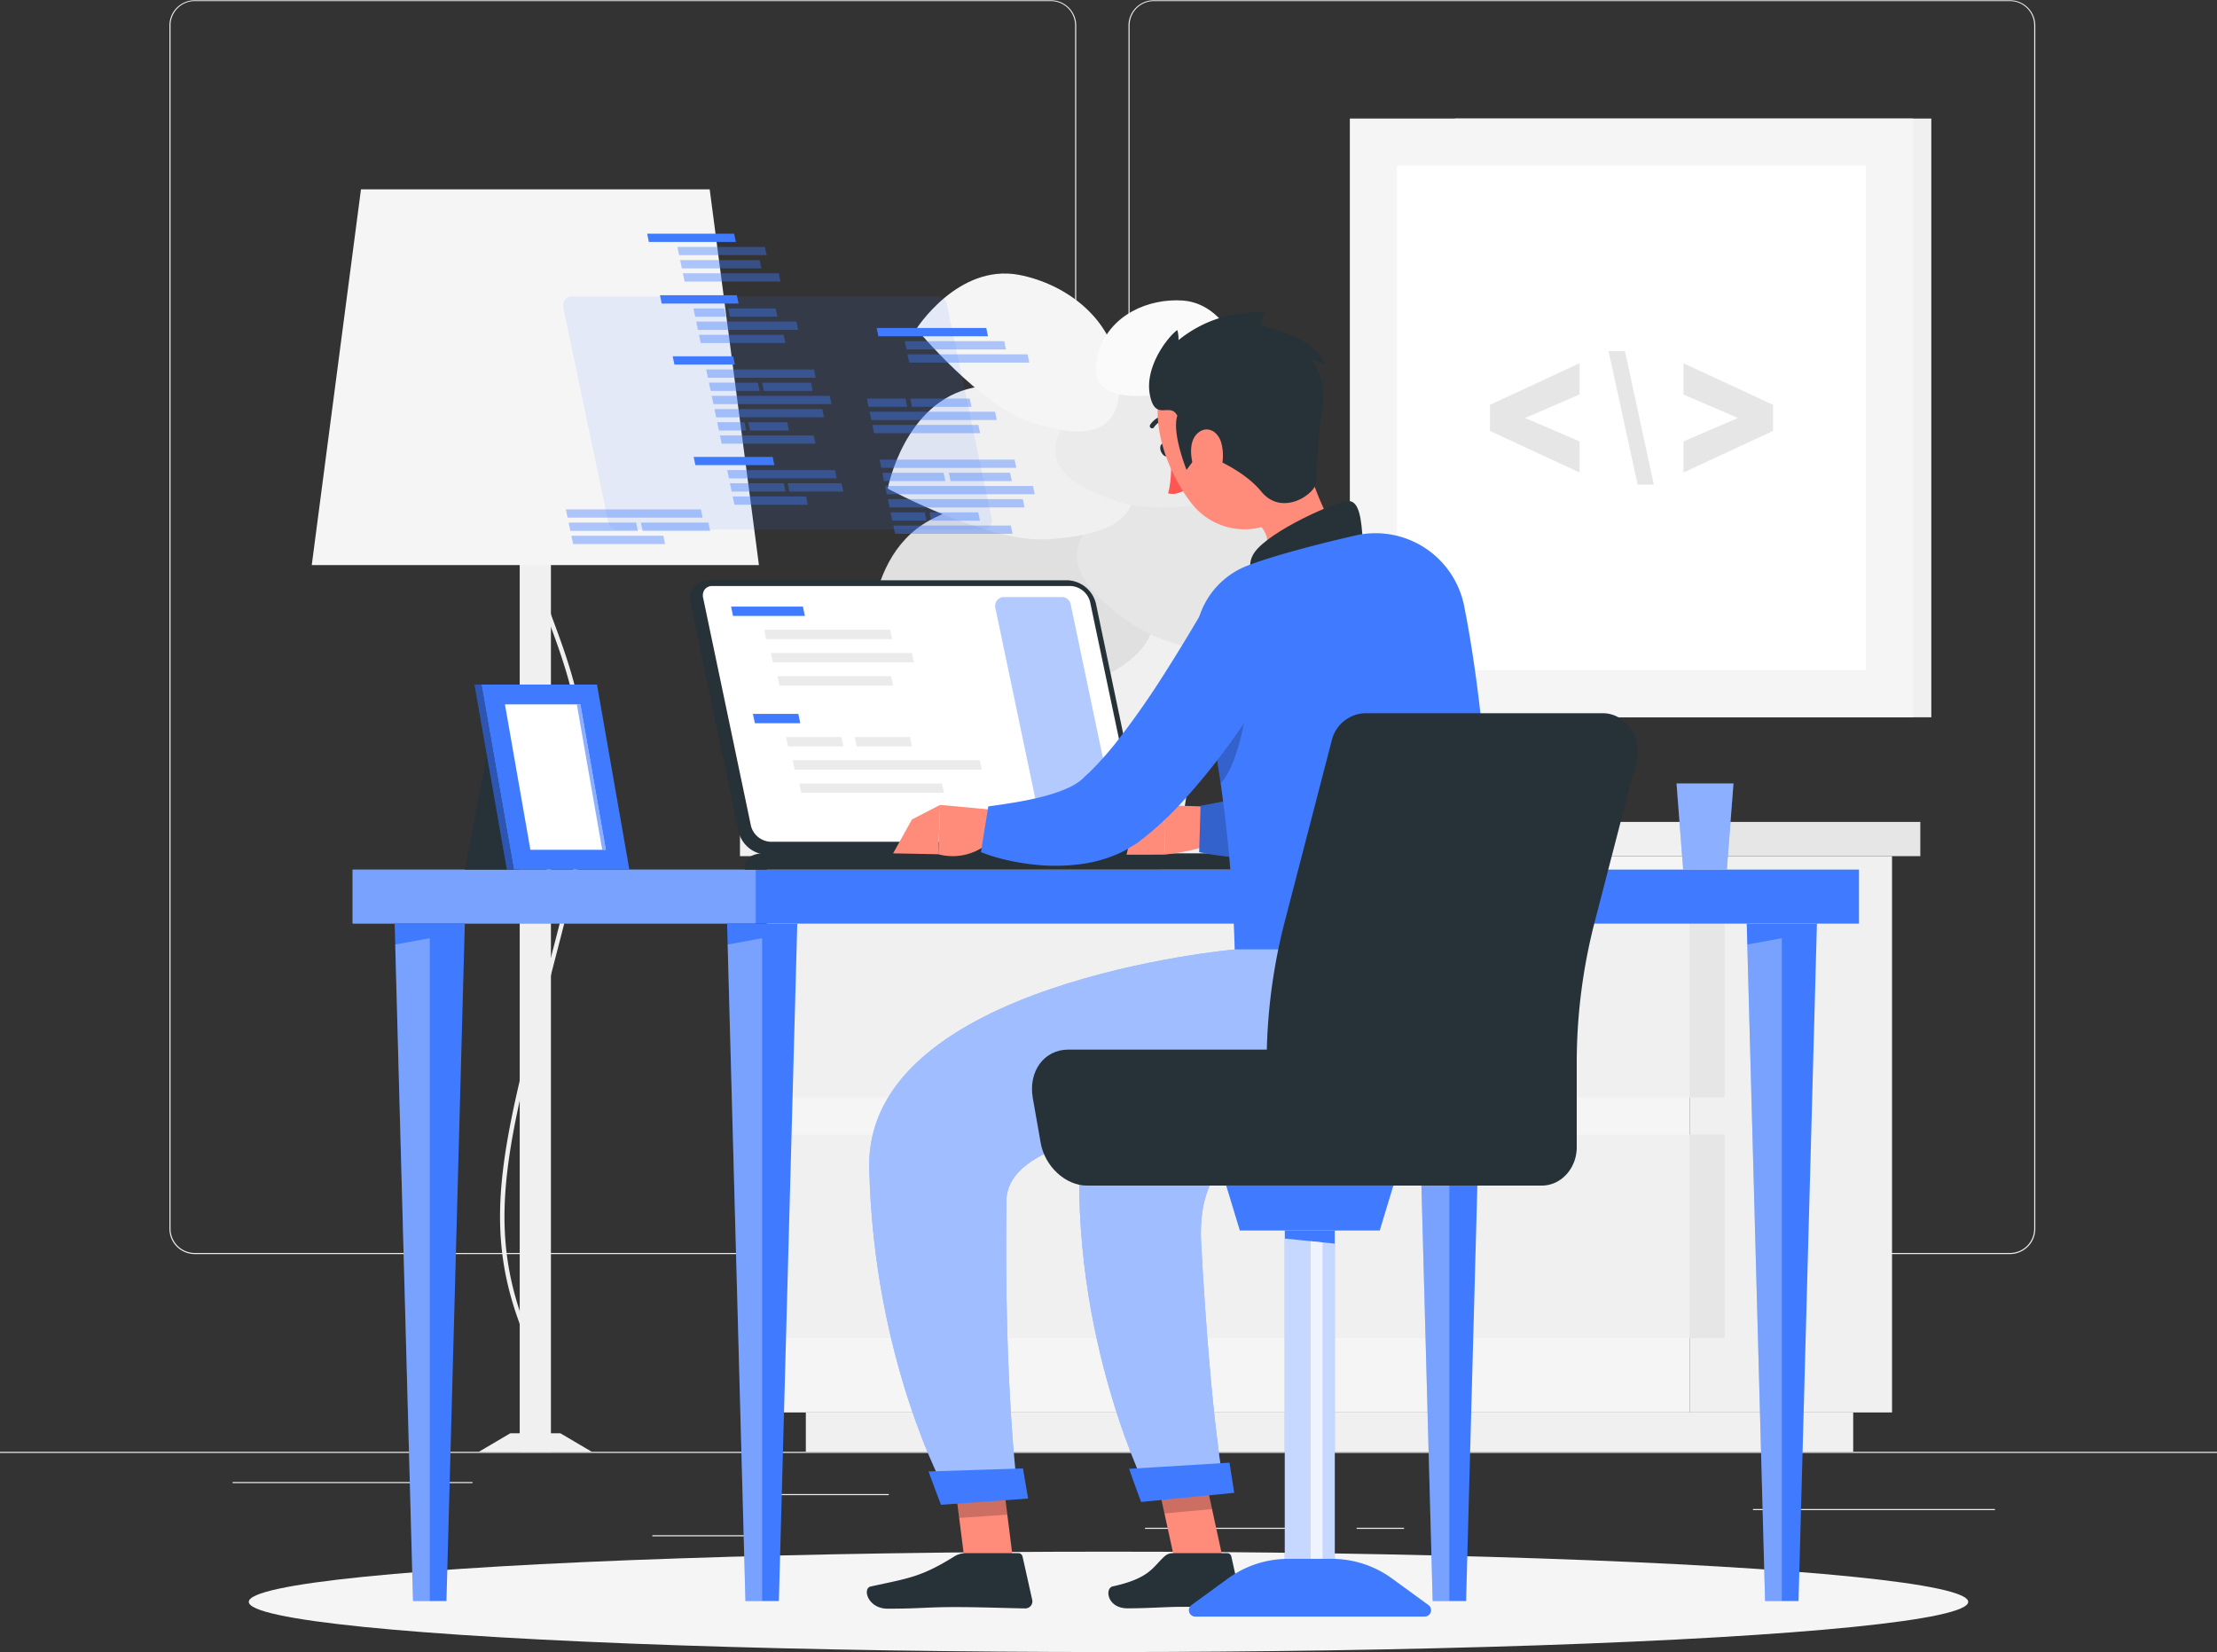 <svg xmlns="http://www.w3.org/2000/svg" viewBox="0 0 500 372.61"><rect x="0" y="0" width="500" height="372.61" fill="#333333" stroke="none"/><defs><style>.a3b0a9cb-0ada-4232-ba99-316a9f5fce6f{fill:#ebebeb;}.a6282f76-8b2c-4075-8d22-2326de0b4591{fill:#f0f0f0;}.ea42fb3b-6984-4f4a-b44d-b1297bb71aca{fill:#f5f5f5;}.ab9acf77-db31-4713-9e26-50a74d35dfd0{fill:#e6e6e6;}.b9cb1a63-1a29-406e-a0a9-fe18fe70f907,.bbe0ba39-2898-42a6-a3e2-9d3c79bfdc8d,.e026ac62-4575-4803-ac95-951bc2507184,.ef19adad-1005-4a42-83fe-6a867b1d423d,.fe088608-cb8a-4fe9-9059-177410c5ca50{fill:#fff;}.ba8dcf5d-c385-4400-b86a-2a3748f653b5{fill:#e0e0e0;}.bff31387-fc0f-4eae-ae8d-ff18cb3b162d{fill:#fafafa;}.b1b87f3b-f516-4c66-903e-5a1651e0217c,.bbbe479c-797a-4d40-8196-5845ae452f60,.ec566185-52a3-4978-b196-f5524f278eda,.ed7cdf8d-8858-4d5a-9fae-cf3e34d1b145{fill:#407bff;}.e532d4fb-89fb-4480-a589-4ab755af857c,.fe088608-cb8a-4fe9-9059-177410c5ca50{opacity:0.3;}.ffba2a22-910b-4bb3-8d48-3e14357f0e24{fill:#263238;}.b9cb1a63-1a29-406e-a0a9-fe18fe70f907,.ec566185-52a3-4978-b196-f5524f278eda{opacity:0.4;}.ed7cdf8d-8858-4d5a-9fae-cf3e34d1b145{opacity:0.1;}.b1b87f3b-f516-4c66-903e-5a1651e0217c{opacity:0.6;}.e440e868-d323-4c3f-a992-c0e7ef7fa238{fill:#ff5652;}.f21df126-ddd4-4e70-83f0-a7db5f529b5d{fill:#ff8b7b;}.a2e9f43e-c200-4c74-b1a8-0974aba1c7bd,.b10adefe-bd46-476b-b8f9-10dc7aa6c5cd{opacity:0.2;}.ef19adad-1005-4a42-83fe-6a867b1d423d{opacity:0.5;}.bbe0ba39-2898-42a6-a3e2-9d3c79bfdc8d{opacity:0.7;}</style></defs><title>aspnet-3</title><g id="b5aad1f4-48e0-4a54-a6e5-9643e6ba2746" data-name="Background Complete"><rect class="a3b0a9cb-0ada-4232-ba99-316a9f5fce6f" y="327.45" width="500" height="0.25"/><path class="a3b0a9cb-0ada-4232-ba99-316a9f5fce6f" d="M205.35,292.8H12.25a5.71,5.71,0,0,1-5.71-5.71V15.66A5.71,5.71,0,0,1,12.25,10h193.1a5.71,5.71,0,0,1,5.7,5.71V287.09A5.71,5.71,0,0,1,205.35,292.8ZM12.25,10.2a5.47,5.47,0,0,0-5.46,5.46V287.09a5.47,5.47,0,0,0,5.46,5.46h193.1a5.46,5.46,0,0,0,5.45-5.46V15.66a5.46,5.46,0,0,0-5.45-5.46Z" transform="translate(31.67 -9.95)"/><path class="a3b0a9cb-0ada-4232-ba99-316a9f5fce6f" d="M421.64,292.8H228.55a5.71,5.71,0,0,1-5.71-5.71V15.66A5.71,5.71,0,0,1,228.55,10H421.64a5.71,5.71,0,0,1,5.71,5.71V287.09A5.71,5.71,0,0,1,421.64,292.8ZM228.55,10.2a5.47,5.47,0,0,0-5.46,5.46V287.09a5.47,5.47,0,0,0,5.46,5.46H421.64a5.47,5.47,0,0,0,5.46-5.46V15.66a5.47,5.47,0,0,0-5.46-5.46Z" transform="translate(31.67 -9.95)"/><rect class="a3b0a9cb-0ada-4232-ba99-316a9f5fce6f" x="174.44" y="336.97" width="26" height="0.25"/><rect class="a3b0a9cb-0ada-4232-ba99-316a9f5fce6f" x="52.46" y="334.26" width="54.1" height="0.25"/><rect class="a3b0a9cb-0ada-4232-ba99-316a9f5fce6f" x="147.12" y="346.26" width="26.32" height="0.25"/><rect class="a3b0a9cb-0ada-4232-ba99-316a9f5fce6f" x="258.23" y="344.58" width="38.83" height="0.25"/><rect class="a3b0a9cb-0ada-4232-ba99-316a9f5fce6f" x="305.96" y="344.58" width="10.69" height="0.25"/><rect class="a3b0a9cb-0ada-4232-ba99-316a9f5fce6f" x="395.35" y="340.35" width="54.56" height="0.25"/><rect class="a6282f76-8b2c-4075-8d22-2326de0b4591" x="349.39" y="203.05" width="45.65" height="125.47" transform="translate(776.1 521.62) rotate(180)"/><rect class="a6282f76-8b2c-4075-8d22-2326de0b4591" x="150.07" y="328.53" width="236.21" height="8.87" transform="translate(568.02 655.97) rotate(180)"/><rect class="ea42fb3b-6984-4f4a-b44d-b1297bb71aca" x="172.97" y="193.1" width="208.09" height="125.47"/><rect class="a6282f76-8b2c-4075-8d22-2326de0b4591" x="172.97" y="201.59" width="208.89" height="45.93"/><rect class="a6282f76-8b2c-4075-8d22-2326de0b4591" x="172.97" y="255.89" width="208.89" height="45.93"/><rect class="ab9acf77-db31-4713-9e26-50a74d35dfd0" x="349.39" y="211.55" width="7.9" height="45.93" transform="translate(738.35 459.06) rotate(180)"/><rect class="ab9acf77-db31-4713-9e26-50a74d35dfd0" x="349.39" y="265.85" width="7.9" height="45.93" transform="translate(738.35 567.67) rotate(180)"/><rect class="a6282f76-8b2c-4075-8d22-2326de0b4591" x="135.22" y="195.33" width="214.17" height="7.72" transform="translate(516.28 388.43) rotate(180)"/><rect class="ab9acf77-db31-4713-9e26-50a74d35dfd0" x="381.06" y="185.38" width="52.03" height="7.72"/><rect class="a6282f76-8b2c-4075-8d22-2326de0b4591" x="296.48" y="36.68" width="107.43" height="135.04" transform="translate(732.05 198.46) rotate(180)"/><rect class="ea42fb3b-6984-4f4a-b44d-b1297bb71aca" x="272.76" y="36.68" width="127.03" height="135.04" transform="translate(704.22 198.46) rotate(180)"/><rect class="e026ac62-4575-4803-ac95-951bc2507184" x="279.4" y="51.33" width="113.76" height="105.75" transform="translate(263.74 430.53) rotate(-90)"/><path class="ab9acf77-db31-4713-9e26-50a74d35dfd0" d="M348,116.52l20.2-9.37v-5.89L348,91.87v7.06l12.28,5.29L348,109.51Z" transform="translate(31.67 -9.95)"/><path class="ab9acf77-db31-4713-9e26-50a74d35dfd0" d="M334.81,89.15h-3.7l6.55,30.11h3.66Z" transform="translate(31.67 -9.95)"/><path class="ab9acf77-db31-4713-9e26-50a74d35dfd0" d="M324.57,109.51l-12.29-5.29,12.29-5.29V91.87l-20.21,9.39v5.89l20.21,9.37Z" transform="translate(31.67 -9.95)"/><rect class="a6282f76-8b2c-4075-8d22-2326de0b4591" x="85.55" y="108.22" width="7.04" height="229.18" transform="translate(209.8 435.67) rotate(180)"/><path class="a6282f76-8b2c-4075-8d22-2326de0b4591" d="M84.09,335.8l-.19-1a5.58,5.58,0,0,0,3.32-2.91c1.83-3.24,3-10.15-2.14-24.63C77.23,285,81.91,267,91.24,231.08c1.62-6.25,3.47-13.33,5.38-21,7.16-28.67.53-46.45-4.79-60.74-4.14-11.09-7.4-19.85-3.22-30l.92.38c-4,9.78-.82,18.38,3.23,29.27,5.38,14.41,12.07,32.36,4.83,61.32-1.91,7.66-3.76,14.74-5.38,21C82.93,267,78.28,284.92,86,307c5.23,14.89,4,22.09,2,25.5A6.5,6.5,0,0,1,84.09,335.8Z" transform="translate(31.67 -9.95)"/><polygon class="a6282f76-8b2c-4075-8d22-2326de0b4591" points="107.99 327.45 133.48 327.45 126.39 323.27 115.08 323.27 107.99 327.45"/><polygon class="ea42fb3b-6984-4f4a-b44d-b1297bb71aca" points="70.31 127.45 171.16 127.45 160.06 42.71 81.41 42.71 70.31 127.45"/><polygon class="a6282f76-8b2c-4075-8d22-2326de0b4591" points="219.88 141.42 273.72 141.42 266.63 185.38 226.97 185.38 219.88 141.42"/><path class="ba8dcf5d-c385-4400-b86a-2a3748f653b5" d="M209.84,165.68c14.68-5.31,25.93-13.29,13.35-29.44s-32.08-16.07-45.21-8.92c-16.75,9.1-13.39,35.45-13.39,35.45S195.16,171,209.84,165.68Z" transform="translate(31.67 -9.95)"/><path class="ab9acf77-db31-4713-9e26-50a74d35dfd0" d="M224.12,151c-11.24-7.65-19.2-16.5-6.17-25.84s29.1-4.55,38.76,4.12c12.31,11.06,5.21,30.47,5.21,30.47S235.35,158.61,224.12,151Z" transform="translate(31.67 -9.95)"/><path class="a6282f76-8b2c-4075-8d22-2326de0b4591" d="M204.35,131.59c13.14-.79,24.15-4.22,17.93-18.45s-22-18.22-34.31-15.78c-15.73,3.11-19.43,22.79-19.43,22.79S191.21,132.39,204.35,131.59Z" transform="translate(31.67 -9.95)"/><path class="a3b0a9cb-0ada-4232-ba99-316a9f5fce6f" d="M220.83,123.2c-10.93-3.52-19.5-8.79-11.16-19.48s22.49-10.63,32.39-5.91c12.62,6,11.5,23.46,11.5,23.46S231.76,126.71,220.83,123.2Z" transform="translate(31.67 -9.95)"/><path class="ea42fb3b-6984-4f4a-b44d-b1297bb71aca" d="M200.35,105c10.9,3.6,20.93,4.38,20.49-9.16S208.91,74,198.13,71.94C184.38,69.38,175,84.13,175,84.13S189.44,101.37,200.35,105Z" transform="translate(31.67 -9.95)"/><path class="bff31387-fc0f-4eae-ae8d-ff18cb3b162d" d="M228,99.15c-7.8.54-14.56-.64-12-9.51s11.56-12.4,19-11.91c9.51.63,13.19,12,13.19,12S235.83,98.62,228,99.15Z" transform="translate(31.67 -9.95)"/></g><g id="ab319c44-d392-4d07-bb4c-1656f01bf9dc" data-name="Shadow"><ellipse id="b19498e9-19b9-48ab-a9cf-b9f1465aeee9" data-name="&lt;Path&gt;" class="ea42fb3b-6984-4f4a-b44d-b1297bb71aca" cx="250" cy="361.29" rx="193.89" ry="11.32"/></g><g id="a1f6a049-3b09-4228-84af-0f388ddd6243" data-name="Desk"><rect class="bbbe479c-797a-4d40-8196-5845ae452f60" x="79.51" y="196.13" width="339.75" height="12.19"/><rect class="fe088608-cb8a-4fe9-9059-177410c5ca50" x="79.51" y="196.13" width="90.93" height="12.19"/><polygon class="bbbe479c-797a-4d40-8196-5845ae452f60" points="171.89 208.32 163.98 208.32 168.12 361.1 171.89 361.1 175.66 361.1 179.81 208.32 171.89 208.32"/><polygon class="fe088608-cb8a-4fe9-9059-177410c5ca50" points="168.12 361.1 171.89 361.1 171.89 211.61 164.11 213.03 168.12 361.1"/><polygon class="bbbe479c-797a-4d40-8196-5845ae452f60" points="96.92 208.32 89.01 208.32 93.15 361.1 96.92 361.1 100.69 361.1 104.83 208.32 96.92 208.32"/><polygon class="fe088608-cb8a-4fe9-9059-177410c5ca50" points="93.15 361.1 96.92 361.1 96.92 211.61 89.13 213.03 93.15 361.1"/><polygon class="bbbe479c-797a-4d40-8196-5845ae452f60" points="401.85 208.32 393.94 208.32 398.08 361.1 401.85 361.1 405.62 361.1 409.77 208.32 401.85 208.32"/><polygon class="fe088608-cb8a-4fe9-9059-177410c5ca50" points="398.08 361.1 401.85 361.1 401.85 211.61 394.07 213.03 398.08 361.1"/><polygon class="bbbe479c-797a-4d40-8196-5845ae452f60" points="326.88 208.32 318.97 208.32 323.11 361.1 326.88 361.1 330.65 361.1 334.79 208.32 326.88 208.32"/><polygon class="fe088608-cb8a-4fe9-9059-177410c5ca50" points="323.11 361.1 326.88 361.1 326.88 211.61 319.1 213.03 323.11 361.1"/><path class="ffba2a22-910b-4bb3-8d48-3e14357f0e24" d="M209.11,140.83H128.28a4.16,4.16,0,0,0-4.17,5.28l10.77,51.35a6.86,6.86,0,0,0,6.38,5.27h80.83a4.16,4.16,0,0,0,4.17-5.27L215.5,146.11A6.87,6.87,0,0,0,209.11,140.83Z" transform="translate(31.67 -9.95)"/><path class="e026ac62-4575-4803-ac95-951bc2507184" d="M142,199.8a4.78,4.78,0,0,1-4.31-3.6l-10.77-51.35a2.36,2.36,0,0,1,.38-2,2.15,2.15,0,0,1,1.73-.73h80.83a4.78,4.78,0,0,1,4.32,3.6L225,197.07a2.36,2.36,0,0,1-.38,2,2.12,2.12,0,0,1-1.73.73Z" transform="translate(31.67 -9.95)"/><path class="ec566185-52a3-4978-b196-f5524f278eda" d="M203,195.69,192.8,147a2,2,0,0,1,1.93-2.39h13.12a2,2,0,0,1,1.94,1.58L220,194.88a2,2,0,0,1-1.94,2.39H204.93A2,2,0,0,1,203,195.69Z" transform="translate(31.67 -9.95)"/><polygon class="bbbe479c-797a-4d40-8196-5845ae452f60" points="165.32 138.92 164.88 136.81 181.08 136.81 181.52 138.92 165.32 138.92"/><polygon class="a3b0a9cb-0ada-4232-ba99-316a9f5fce6f" points="172.8 144.16 172.36 142.04 200.75 142.04 201.2 144.16 172.8 144.16"/><polygon class="a3b0a9cb-0ada-4232-ba99-316a9f5fce6f" points="174.3 149.39 173.85 147.28 205.68 147.28 206.12 149.39 174.3 149.39"/><polygon class="a3b0a9cb-0ada-4232-ba99-316a9f5fce6f" points="175.79 154.62 175.35 152.51 200.97 152.51 201.42 154.62 175.79 154.62"/><polygon class="bbbe479c-797a-4d40-8196-5845ae452f60" points="170.25 163.12 169.8 161.01 180.05 161.01 180.49 163.12 170.25 163.12"/><polygon class="a3b0a9cb-0ada-4232-ba99-316a9f5fce6f" points="177.72 168.35 177.28 166.24 189.76 166.24 190.21 168.35 177.72 168.35"/><polygon class="a3b0a9cb-0ada-4232-ba99-316a9f5fce6f" points="193.2 168.35 192.75 166.24 205.24 166.24 205.68 168.35 193.2 168.35"/><polygon class="a3b0a9cb-0ada-4232-ba99-316a9f5fce6f" points="179.22 173.59 178.78 171.47 220.98 171.47 221.42 173.59 179.22 173.59"/><polygon class="a3b0a9cb-0ada-4232-ba99-316a9f5fce6f" points="180.71 178.82 180.27 176.71 212.45 176.71 212.89 178.82 180.71 178.82"/><path class="ffba2a22-910b-4bb3-8d48-3e14357f0e24" d="M246.85,202.42H140.49c-2.9,0-4.78,1.65-4.17,3.67H253.24C252.63,204.07,249.76,202.42,246.85,202.42Z" transform="translate(31.67 -9.95)"/><path class="ed7cdf8d-8858-4d5a-9fae-cf3e34d1b145" d="M105.54,127.85,95.34,79.19a2,2,0,0,1,1.94-2.38h82.6a2,2,0,0,1,1.94,1.57L192,127a2,2,0,0,1-1.94,2.39h-82.6A2,2,0,0,1,105.54,127.85Z" transform="translate(31.67 -9.95)"/><polygon class="bbbe479c-797a-4d40-8196-5845ae452f60" points="166.57 68.46 149.23 68.46 148.84 66.59 166.18 66.59 166.57 68.46"/><polygon class="ec566185-52a3-4978-b196-f5524f278eda" points="163.75 71.43 156.79 71.43 156.4 69.57 163.36 69.57 163.75 71.43"/><polygon class="ec566185-52a3-4978-b196-f5524f278eda" points="175.33 71.43 164.61 71.43 164.22 69.57 174.94 69.57 175.33 71.43"/><polygon class="ec566185-52a3-4978-b196-f5524f278eda" points="180 74.41 157.41 74.41 157.02 72.54 179.62 72.54 180 74.41"/><polygon class="ec566185-52a3-4978-b196-f5524f278eda" points="177.13 77.38 158.03 77.38 157.64 75.52 176.74 75.52 177.13 77.38"/><polygon class="ec566185-52a3-4978-b196-f5524f278eda" points="189.8 109 177.64 109 178.03 110.86 190.19 110.86 189.8 109"/><polygon class="bbbe479c-797a-4d40-8196-5845ae452f60" points="174.64 104.91 156.83 104.91 156.44 103.05 174.25 103.05 174.64 104.91"/><polygon class="ec566185-52a3-4978-b196-f5524f278eda" points="181.8 111.97 165.24 111.97 165.63 113.84 182.19 113.84 181.8 111.97"/><polygon class="ec566185-52a3-4978-b196-f5524f278eda" points="176.78 109 164.62 109 165.01 110.86 177.17 110.86 176.78 109"/><polygon class="ec566185-52a3-4978-b196-f5524f278eda" points="188.32 106.02 164 106.02 164.39 107.89 188.71 107.89 188.32 106.02"/><polygon class="bbbe479c-797a-4d40-8196-5845ae452f60" points="165.96 54.58 146.34 54.58 145.95 52.71 165.57 52.71 165.96 54.58"/><polygon class="ec566185-52a3-4978-b196-f5524f278eda" points="175.65 61.64 154.01 61.64 154.4 63.5 176.03 63.5 175.65 61.64"/><polygon class="ec566185-52a3-4978-b196-f5524f278eda" points="171.32 58.66 153.39 58.66 153.78 60.53 171.71 60.53 171.32 58.66"/><polygon class="ec566185-52a3-4978-b196-f5524f278eda" points="172.51 55.69 152.77 55.69 153.16 57.55 172.9 57.55 172.51 55.69"/><polygon class="bbbe479c-797a-4d40-8196-5845ae452f60" points="165.74 82.22 152.1 82.22 151.71 80.36 165.35 80.36 165.74 82.22"/><polygon class="ec566185-52a3-4978-b196-f5524f278eda" points="187.16 89.28 160.51 89.28 160.9 91.15 187.54 91.15 187.16 89.28"/><polygon class="ec566185-52a3-4978-b196-f5524f278eda" points="170.93 86.31 159.89 86.31 160.28 88.17 171.32 88.17 170.93 86.31"/><polygon class="ec566185-52a3-4978-b196-f5524f278eda" points="182.91 86.31 171.87 86.31 172.26 88.17 183.3 88.17 182.91 86.31"/><polygon class="ec566185-52a3-4978-b196-f5524f278eda" points="183.59 83.33 159.27 83.33 159.66 85.2 183.97 85.2 183.59 83.33"/><polygon class="ec566185-52a3-4978-b196-f5524f278eda" points="183.54 98.21 162.37 98.21 162.76 100.07 183.93 100.07 183.54 98.21"/><polygon class="ec566185-52a3-4978-b196-f5524f278eda" points="167.91 95.23 161.75 95.23 162.14 97.1 168.29 97.1 167.91 95.23"/><polygon class="ec566185-52a3-4978-b196-f5524f278eda" points="177.54 95.23 168.75 95.23 169.14 97.1 177.93 97.1 177.54 95.23"/><polygon class="ec566185-52a3-4978-b196-f5524f278eda" points="185.45 92.26 161.13 92.26 161.52 94.12 185.84 94.12 185.45 92.26"/><polygon class="ec566185-52a3-4978-b196-f5524f278eda" points="204.6 91.76 195.89 91.76 195.5 89.89 204.22 89.89 204.6 91.76"/><polygon class="ec566185-52a3-4978-b196-f5524f278eda" points="219.1 91.76 205.68 91.76 205.29 89.89 218.71 89.89 219.1 91.76"/><polygon class="ec566185-52a3-4978-b196-f5524f278eda" points="224.8 94.73 196.51 94.73 196.12 92.87 224.41 92.87 224.8 94.73"/><polygon class="ec566185-52a3-4978-b196-f5524f278eda" points="221.04 97.71 197.13 97.71 196.74 95.84 220.65 95.84 221.04 97.71"/><polygon class="ec566185-52a3-4978-b196-f5524f278eda" points="231.75 79.92 204.66 79.92 205.05 81.79 232.14 81.79 231.75 79.92"/><polygon class="ec566185-52a3-4978-b196-f5524f278eda" points="226.49 76.95 204.04 76.95 204.43 78.81 226.87 78.81 226.49 76.95"/><polygon class="bbbe479c-797a-4d40-8196-5845ae452f60" points="222.43 73.97 197.71 73.97 198.1 75.84 222.82 75.84 222.43 73.97"/><polygon class="ec566185-52a3-4978-b196-f5524f278eda" points="232.97 109.61 199.61 109.61 200 111.47 233.36 111.47 232.97 109.61"/><polygon class="ec566185-52a3-4978-b196-f5524f278eda" points="212.81 106.63 198.99 106.63 199.38 108.5 213.2 108.5 212.81 106.63"/><polygon class="ec566185-52a3-4978-b196-f5524f278eda" points="227.81 106.63 213.99 106.63 214.38 108.5 228.2 108.5 227.81 106.63"/><polygon class="ec566185-52a3-4978-b196-f5524f278eda" points="228.81 103.66 198.37 103.66 198.76 105.52 229.2 105.52 228.81 103.66"/><polygon class="ec566185-52a3-4978-b196-f5524f278eda" points="227.97 118.53 201.47 118.53 201.86 120.4 228.36 120.4 227.97 118.53"/><polygon class="ec566185-52a3-4978-b196-f5524f278eda" points="208.56 115.56 200.85 115.56 201.24 117.42 208.95 117.42 208.56 115.56"/><polygon class="ec566185-52a3-4978-b196-f5524f278eda" points="220.62 115.56 209.62 115.56 210.01 117.42 221.01 117.42 220.62 115.56"/><polygon class="ec566185-52a3-4978-b196-f5524f278eda" points="230.68 112.58 200.23 112.58 200.62 114.45 231.06 114.45 230.68 112.58"/><polygon class="ec566185-52a3-4978-b196-f5524f278eda" points="149.6 120.84 128.86 120.84 129.25 122.7 149.99 122.7 149.6 120.84"/><polygon class="ec566185-52a3-4978-b196-f5524f278eda" points="143.47 117.86 128.24 117.86 128.63 119.73 143.85 119.73 143.47 117.86"/><polygon class="ec566185-52a3-4978-b196-f5524f278eda" points="159.76 117.86 144.54 117.86 144.93 119.73 160.16 119.73 159.76 117.86"/><polygon class="ec566185-52a3-4978-b196-f5524f278eda" points="158.07 114.89 127.62 114.89 128.01 116.75 158.45 116.75 158.07 114.89"/><polygon class="bbbe479c-797a-4d40-8196-5845ae452f60" points="390.95 176.71 378.11 176.71 379.61 196.13 389.45 196.13 390.95 176.71"/><polygon class="b9cb1a63-1a29-406e-a0a9-fe18fe70f907" points="390.95 176.71 378.11 176.71 379.61 196.13 389.45 196.13 390.95 176.71"/><polygon class="ffba2a22-910b-4bb3-8d48-3e14357f0e24" points="111.13 163.22 129.59 163.22 123.29 196.13 104.83 196.13 111.13 163.22"/><polygon class="bbbe479c-797a-4d40-8196-5845ae452f60" points="134.64 154.4 108.57 154.4 115.87 196.13 141.94 196.13 134.64 154.4"/><polygon class="bbbe479c-797a-4d40-8196-5845ae452f60" points="107.03 154.4 108.57 154.4 115.87 196.13 114.33 196.13 107.03 154.4"/><polygon class="e532d4fb-89fb-4480-a589-4ab755af857c" points="107.03 154.4 108.57 154.4 115.87 196.13 114.33 196.13 107.03 154.4"/><polygon class="e026ac62-4575-4803-ac95-951bc2507184" points="119.62 191.67 113.88 158.86 130.9 158.86 136.63 191.67 119.62 191.67"/><polygon class="b1b87f3b-f516-4c66-903e-5a1651e0217c" points="135.82 191.67 130.09 158.86 130.9 158.86 136.63 191.67 135.82 191.67"/></g><g id="ba21726a-ab51-441d-950c-4e7bd9598f36" data-name="Character"><path class="ffba2a22-910b-4bb3-8d48-3e14357f0e24" d="M232.1,111c.37.8.25,1.65-.27,1.89s-1.25-.21-1.62-1-.25-1.65.27-1.89S231.73,110.16,232.1,111Z" transform="translate(31.67 -9.95)"/><path class="e440e868-d323-4c3f-a992-c0e7ef7fa238" d="M232.42,112.58s.32,5.46-.65,8.62c2,.67,4.16-1,4.16-1Z" transform="translate(31.67 -9.95)"/><path class="ffba2a22-910b-4bb3-8d48-3e14357f0e24" d="M232.2,104.39a.51.51,0,0,1-.3.12,4.12,4.12,0,0,0-3.29,1.79.52.52,0,0,1-.71.19.53.53,0,0,1-.19-.71,5.15,5.15,0,0,1,4.14-2.31.51.51,0,0,1,.54.49A.5.5,0,0,1,232.2,104.39Z" transform="translate(31.67 -9.95)"/><path class="f21df126-ddd4-4e70-83f0-a7db5f529b5d" d="M261.55,109.76c3.09,10.7,6.54,19,10.76,23.74,0,0,.07,8.41-14.26,12.41-15.76,4.4-9.72-5.72-9.72-5.72,8-4.45,7.24-11.17,1.22-13.73Z" transform="translate(31.67 -9.95)"/><path class="ffba2a22-910b-4bb3-8d48-3e14357f0e24" d="M275.65,131.45c-.29-3.91-.65-8.37-3.07-8.49-2.66-.12-18,6.76-21.34,11.61s3.13,9.6,3.13,9.6Z" transform="translate(31.67 -9.95)"/><path class="f21df126-ddd4-4e70-83f0-a7db5f529b5d" d="M244.12,192l-13.3-.44.24,11.14s11.6-1.2,12.11-4.25Z" transform="translate(31.67 -9.95)"/><polygon class="f21df126-ddd4-4e70-83f0-a7db5f529b5d" points="255.46 187.08 254.06 192.78 262.73 192.76 262.49 181.62 255.46 187.08"/><path class="bbbe479c-797a-4d40-8196-5845ae452f60" d="M297.51,145.71l-.28,2.86c-.09.92-.22,1.82-.34,2.73-.23,1.81-.52,3.62-.83,5.42-.6,3.61-1.38,7.2-2.27,10.81a110.57,110.57,0,0,1-3.33,10.87c-.69,1.83-1.4,3.66-2.27,5.52a47,47,0,0,1-3,5.65c-.28.47-.62,1-.94,1.44s-.66,1-1.05,1.46-.72,1-1.17,1.47l-.66.74a10.06,10.06,0,0,1-.74.78,22.78,22.78,0,0,1-6.92,4.65,41,41,0,0,1-12.43,3.15c-2,.23-3.88.32-5.78.37s-3.77,0-5.63-.1-3.7-.26-5.54-.48-3.6-.51-5.55-.9l.32-10.45a160.33,160.33,0,0,0,18.9-4.5,39.57,39.57,0,0,0,4.06-1.56,18.63,18.63,0,0,0,3.22-1.75,4.37,4.37,0,0,0,1.46-1.42L267,182c.12-.15.25-.41.38-.61a7.56,7.56,0,0,0,.39-.71c.13-.26.26-.5.39-.79a52.59,52.59,0,0,0,2.89-7.94c.82-2.94,1.6-6,2.22-9.17s1.21-6.37,1.76-9.6l.76-4.86.69-4.73Z" transform="translate(31.67 -9.95)"/><path class="b10adefe-bd46-476b-b8f9-10dc7aa6c5cd" d="M297.51,145.71l-.28,2.86c-.09.92-.22,1.82-.34,2.73-.23,1.81-.52,3.62-.83,5.42-.6,3.61-1.38,7.2-2.27,10.81a110.57,110.57,0,0,1-3.33,10.87c-.69,1.83-1.4,3.66-2.27,5.52a47,47,0,0,1-3,5.65c-.28.47-.62,1-.94,1.44s-.66,1-1.05,1.46-.72,1-1.17,1.47l-.66.74a10.06,10.06,0,0,1-.74.78,22.78,22.78,0,0,1-6.92,4.65,41,41,0,0,1-12.43,3.15c-2,.23-3.88.32-5.78.37s-3.77,0-5.63-.1-3.7-.26-5.54-.48-3.6-.51-5.55-.9l.32-10.45a160.33,160.33,0,0,0,18.9-4.5,39.57,39.57,0,0,0,4.06-1.56,18.63,18.63,0,0,0,3.22-1.75,4.37,4.37,0,0,0,1.46-1.42L267,182c.12-.15.25-.41.38-.61a7.56,7.56,0,0,0,.39-.71c.13-.26.26-.5.39-.79a52.59,52.59,0,0,0,2.89-7.94c.82-2.94,1.6-6,2.22-9.17s1.21-6.37,1.76-9.6l.76-4.86.69-4.73Z" transform="translate(31.67 -9.95)"/><path class="bbbe479c-797a-4d40-8196-5845ae452f60" d="M238.46,159a326.55,326.55,0,0,1,8.33,65.14h58.55c.33-7.23-.9-48-6.79-77.45a20.39,20.39,0,0,0-24.4-16l-.28.07c-7.3,1.66-17.8,4.34-24,6.69l-.26.1A18.33,18.33,0,0,0,238.46,159Z" transform="translate(31.67 -9.95)"/><path class="b10adefe-bd46-476b-b8f9-10dc7aa6c5cd" d="M242.26,177.7c.47,2.81.93,5.79,1.36,8.91,4.79-5,6.31-20.32,6.31-20.32Z" transform="translate(31.67 -9.95)"/><path class="f21df126-ddd4-4e70-83f0-a7db5f529b5d" d="M193.62,192.73l-13.25-1.24-.43,11.13a12.48,12.48,0,0,0,12.35-3.51Z" transform="translate(31.67 -9.95)"/><polygon class="f21df126-ddd4-4e70-83f0-a7db5f529b5d" points="205.68 184.82 201.42 192.47 211.6 192.67 212.04 181.53 205.68 184.82"/><path class="bbbe479c-797a-4d40-8196-5845ae452f60" d="M260.43,153.87c-.93,1.75-1.74,3.3-2.66,4.9s-1.81,3.16-2.76,4.71c-1.87,3.12-3.83,6.18-5.89,9.21a152.54,152.54,0,0,1-13.71,17.64,74.89,74.89,0,0,1-8.69,8.27c-.39.33-.85.65-1.27,1s-.81.63-1.46,1-1.17.74-1.76,1.06a19.3,19.3,0,0,1-1.77.87,31.42,31.42,0,0,1-6.88,2.09,43.43,43.43,0,0,1-12.52.28,52.86,52.86,0,0,1-5.8-1c-.95-.22-1.88-.47-2.82-.75s-1.8-.59-2.88-1l1.66-10.32c6.27-.85,13.06-1.94,17.74-4.06a12.92,12.92,0,0,0,2.92-1.67,6.16,6.16,0,0,0,.94-.84c.08-.09.38-.36.62-.58s.49-.43.74-.69a71.37,71.37,0,0,0,6-6.75,193.11,193.11,0,0,0,11.27-16.16c1.8-2.83,3.56-5.71,5.3-8.6l2.59-4.34,2.49-4.27Z" transform="translate(31.67 -9.95)"/><polygon class="f21df126-ddd4-4e70-83f0-a7db5f529b5d" points="276.02 352.65 265.08 352.65 259.57 327.3 270.52 327.3 276.02 352.65"/><path class="ffba2a22-910b-4bb3-8d48-3e14357f0e24" d="M232.8,360.26h12.3a.94.94,0,0,1,.93.74l2.17,9.74a1.61,1.61,0,0,1-1.61,1.94c-4.29-.07-6.38-.32-11.79-.32-3.32,0-7.59.34-12.19.34s-5.19-4.54-3.31-4.95c8.43-1.85,9-4.39,11.72-6.82A2.66,2.66,0,0,1,232.8,360.26Z" transform="translate(31.67 -9.95)"/><g class="a2e9f43e-c200-4c74-b1a8-0974aba1c7bd"><polygon points="270.53 327.31 259.57 327.31 262.63 341.34 273.37 340.37 270.53 327.31"/></g><path class="f21df126-ddd4-4e70-83f0-a7db5f529b5d" d="M258.05,96.9c3.95,10.12,6.77,15.85,4.14,23.2-4,11.05-18.2,12.17-25.09,3.43-6.21-7.87-11.62-23.1-3.8-31.47A14.82,14.82,0,0,1,258.05,96.9Z" transform="translate(31.67 -9.95)"/><path class="ffba2a22-910b-4bb3-8d48-3e14357f0e24" d="M238.82,112.06l-2.89,3.87s-3.37-8.37-2.08-12.21c-1.65-3.25-5,1.54-6.2-4.79s4.15-13.13,6.2-14.54a7.66,7.66,0,0,1,.27,2.27,28,28,0,0,1,19.61-6.19,6.77,6.77,0,0,0-1.1,2.94s11.87,2,14.56,8.72a12.83,12.83,0,0,0-3-1,14.52,14.52,0,0,1,2.41,10.72,109.18,109.18,0,0,0-1.35,16.53c.12,2.84-7.68,8.27-12.43,2.47S238.82,112.06,238.82,112.06Z" transform="translate(31.67 -9.95)"/><path class="f21df126-ddd4-4e70-83f0-a7db5f529b5d" d="M243.78,109.88a11.07,11.07,0,0,1-.51,7.1c-1.27,3-3.87,2.28-5.17-.34-1.17-2.35-1.91-6.71.15-8.8S243,107.05,243.78,109.88Z" transform="translate(31.67 -9.95)"/><path class="bbbe479c-797a-4d40-8196-5845ae452f60" d="M264.34,224.1S213.5,242.54,212,266.93c-2.76,44.93,15.62,80.5,15.62,80.5l16.84-1.8s-3-14.46-5.23-55.16c-2.82-51.15,84,1.2,66.11-66.37Z" transform="translate(31.67 -9.95)"/><path class="ef19adad-1005-4a42-83fe-6a867b1d423d" d="M264.34,224.1S213.5,242.54,212,266.93c-2.76,44.93,15.62,80.5,15.62,80.5l16.84-1.8s-3-14.46-5.23-55.16c-2.82-51.15,84,1.2,66.11-66.37Z" transform="translate(31.67 -9.95)"/><path class="bbbe479c-797a-4d40-8196-5845ae452f60" d="M223,341.23c-.08,0,2.68,7.48,2.68,7.48l21-2.06-1.06-6.8Z" transform="translate(31.67 -9.95)"/><polygon class="f21df126-ddd4-4e70-83f0-a7db5f529b5d" points="228.73 353.89 217.78 353.89 214.58 328.54 225.53 328.54 228.73 353.89"/><path class="ffba2a22-910b-4bb3-8d48-3e14357f0e24" d="M186,360.25H198a1,1,0,0,1,.94.74l2.17,9.73a1.59,1.59,0,0,1-1.57,2c-4.31-.07-10.54-.31-16-.3-6.34,0-7.56.35-15,.36-4.49,0-5.75-4.53-3.87-5,8.56-1.88,11.3-2.09,18.69-6.66A5.05,5.05,0,0,1,186,360.25Z" transform="translate(31.67 -9.95)"/><polygon class="b10adefe-bd46-476b-b8f9-10dc7aa6c5cd" points="214.59 328.55 216.33 342.36 227.19 341.62 225.54 328.55 214.59 328.55"/><path class="bbbe479c-797a-4d40-8196-5845ae452f60" d="M246.79,224.1s-83.31,7.39-82.41,49.23c.93,43.52,17.19,72.87,17.19,72.87h16.27s-3.09-22.58-2.54-65.42c.16-12.83,26.1-17.07,51.43-18.57,21.88-1.3,42.36-13.77,50.86-34l1.74-4.14Z" transform="translate(31.67 -9.95)"/><path class="ef19adad-1005-4a42-83fe-6a867b1d423d" d="M246.79,224.1s-83.31,7.39-82.41,49.23c.93,43.52,17.19,72.87,17.19,72.87h16.27s-3.09-22.58-2.54-65.42c.16-12.83,26.1-17.07,51.43-18.57,21.88-1.3,42.36-13.77,50.86-34l1.74-4.14Z" transform="translate(31.67 -9.95)"/><path class="bbbe479c-797a-4d40-8196-5845ae452f60" d="M177.77,341.83c-.08,0,2.78,7.52,2.78,7.52l19.64-1.41-1.15-6.8Z" transform="translate(31.67 -9.95)"/><path class="ffba2a22-910b-4bb3-8d48-3e14357f0e24" d="M268.65,177.08l-10.57,40.73A127.56,127.56,0,0,0,254,249.76v18.93c0,4.78,3.52,8.66,7.87,8.66h54.19c4.34,0,7.87-3.88,7.87-8.66V249.76A127.1,127.1,0,0,1,328,217.81l9.33-36c1.44-5.53-2.34-11-7.56-11H276.22A8,8,0,0,0,268.65,177.08Z" transform="translate(31.67 -9.95)"/><path class="ffba2a22-910b-4bb3-8d48-3e14357f0e24" d="M201.26,257.63l1.78,10.1c.93,5.31,5.6,9.62,10.43,9.62H273.7c4.84,0,8-4.31,7.06-9.62L279,257.63c-1.06-6-6.38-10.95-11.88-10.95H209.29C203.8,246.68,200.2,251.58,201.26,257.63Z" transform="translate(31.67 -9.95)"/><polygon class="bbbe479c-797a-4d40-8196-5845ae452f60" points="311.17 277.54 279.62 277.54 276.54 267.39 314.25 267.39 311.17 277.54"/><rect class="bbbe479c-797a-4d40-8196-5845ae452f60" x="289.76" y="277.54" width="11.27" height="75.41"/><polygon class="bbe0ba39-2898-42a6-a3e2-9d3c79bfdc8d" points="301.03 352.95 289.76 352.95 289.76 279.35 301.03 280.5 301.03 352.95"/><polygon class="bbe0ba39-2898-42a6-a3e2-9d3c79bfdc8d" points="298.28 352.95 295.59 352.95 295.59 279.94 298.28 280.22 298.28 352.95"/><path class="bbbe479c-797a-4d40-8196-5845ae452f60" d="M289.65,374.56H237.81A1.44,1.44,0,0,1,237,372l8.23-6a23.07,23.07,0,0,1,13.61-4.46h9.85a23.08,23.08,0,0,1,13.62,4.46l8.23,6A1.44,1.44,0,0,1,289.65,374.56Z" transform="translate(31.67 -9.95)"/></g></svg>